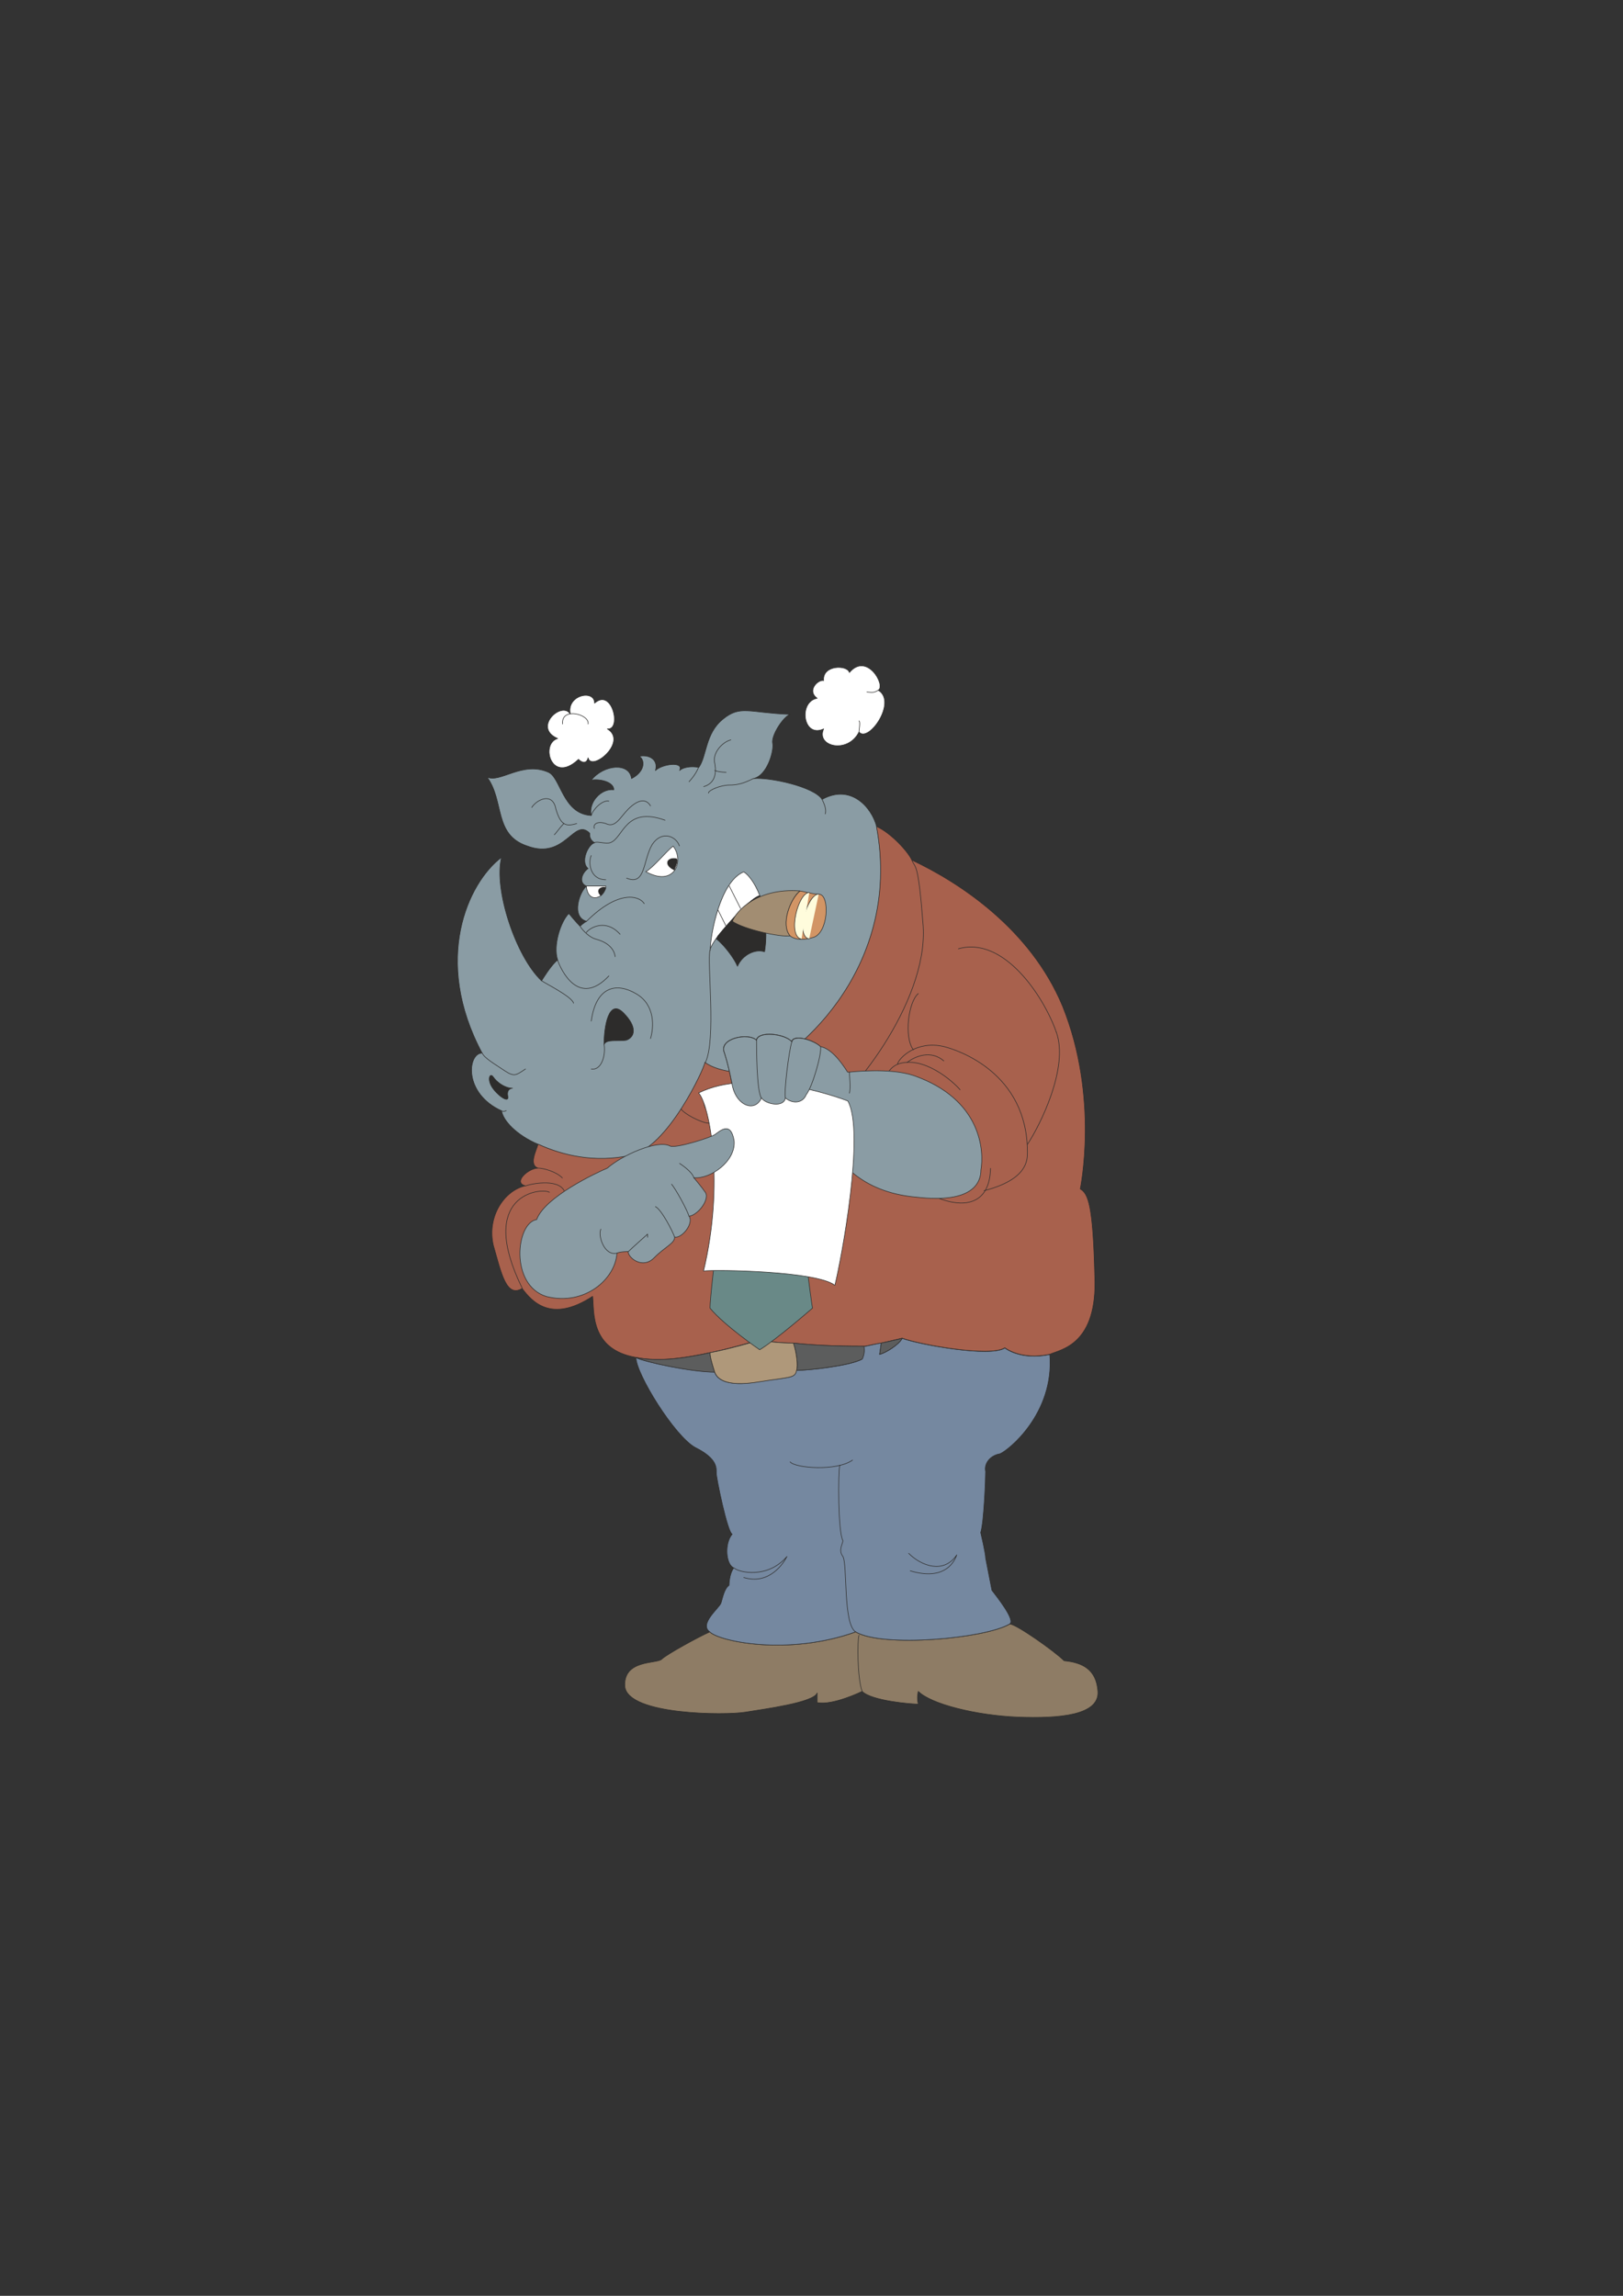 <?xml version="1.0" encoding="utf-8"?>
<!-- Created by UniConvertor 2.0rc4 (https://sk1project.net/) -->
<svg xmlns="http://www.w3.org/2000/svg" height="841.89pt" viewBox="0 0 595.276 841.89" width="595.276pt" version="1.1" xmlns:xlink="http://www.w3.org/1999/xlink" id="23579cd1-f612-11ea-9e51-dcc15c148e23">

<rect x="0" y="0" width="595.276" height="841.89" fill="#333333" stroke="none"/>

<g>
	<path style="stroke-linejoin:round;stroke:#2d2c2b;stroke-linecap:round;stroke-miterlimit:10.433;stroke-width:0.216;fill:#8e7c65;" d="M 370.358,595.545 C 361.502,600.801 323.846,604.329 313.838,598.425 289.214,607.281 263.87,601.953 260.342,598.425 256.238,600.225 244.43,606.705 242.702,608.433 240.902,610.233 228.59,608.433 229.166,618.441 230.318,629.025 266.246,629.025 273.302,627.873 280.358,626.721 298.502,624.345 299.726,620.817 299.726,622.545 299.726,624.345 299.726,624.345 305.558,625.497 316.214,620.241 316.214,620.241 319.742,623.769 334.43,624.921 336.806,624.921 336.158,622.545 336.806,620.241 336.806,620.241 341.486,624.921 357.974,629.025 373.238,629.673 388.574,630.249 403.262,629.025 402.686,620.241 402.11,611.961 396.782,609.657 390.302,609.009 386.774,605.481 372.662,595.545 370.358,595.545 L 370.358,595.545 Z" />
	<path style="stroke-linejoin:round;stroke:#2d2c2b;stroke-linecap:round;stroke-miterlimit:10.433;stroke-width:0.216;fill:#7588a0;" d="M 385.046,496.689 C 374.39,498.993 368.558,494.313 368.558,494.313 363.23,497.841 337.31,493.089 330.902,490.785 329.678,493.089 324.998,496.041 322.622,496.689 322.622,496.689 323.198,493.089 323.198,492.513 322.046,492.513 317.942,493.737 316.718,493.737 317.366,496.041 316.142,498.417 316.142,498.417 312.038,500.793 296.846,502.521 292.094,502.521 291.518,505.473 289.718,504.897 278.558,506.625 265.022,509.001 262.718,504.897 262.07,503.097 253.862,503.097 236.798,499.569 233.27,497.841 233.27,503.745 247.382,526.641 255.014,530.817 263.294,534.921 262.718,538.449 262.718,540.177 262.718,541.977 266.822,561.993 268.55,562.569 265.598,566.097 266.246,573.729 269.126,574.953 267.398,577.257 267.398,581.361 267.398,581.361 265.598,582.585 265.022,586.113 264.446,587.841 263.87,589.641 256.238,595.545 260.342,598.425 263.87,601.953 289.142,607.281 313.838,598.425 323.846,604.329 361.502,600.801 370.286,595.545 372.662,594.321 365.606,585.537 363.806,583.161 363.23,580.209 361.502,571.353 361.502,571.353 361.502,569.625 359.702,561.993 359.702,561.993 360.854,558.465 361.502,542.553 361.502,539.601 360.854,536.649 363.23,533.697 366.758,533.121 369.71,531.969 386.774,518.433 385.046,496.689 L 385.046,496.689 Z" />
	<path style="stroke-linejoin:round;stroke:#2d2c2b;stroke-linecap:round;stroke-miterlimit:10.433;stroke-width:0.216;fill:#8a9ca4;" d="M 197.414,419.649 C 206.27,423.753 218.078,426.705 231.614,423.753 245.15,420.873 258.614,391.425 258.614,389.697 263.942,393.801 275.75,393.801 275.75,393.801 289.214,390.273 331.55,356.721 321.542,303.153 319.742,296.097 312.11,287.313 301.526,293.145 298.574,288.465 282.158,284.937 276.326,285.513 281.582,284.361 283.958,274.929 283.382,272.553 282.806,269.601 287.486,262.545 289.862,261.969 274.526,261.393 271.574,258.441 265.094,263.769 258.614,269.025 259.262,277.305 256.31,281.409 253.358,280.833 250.406,281.409 249.254,282.561 250.982,279.033 242.774,280.185 240.398,282.561 241.55,278.457 238.022,276.657 234.494,277.305 236.87,279.033 236.294,283.137 231.614,285.513 230.966,279.609 221.606,280.185 216.854,286.089 219.806,285.513 225.134,286.665 225.134,289.617 220.382,289.041 215.702,294.369 216.854,299.049 206.27,298.473 205.694,284.937 201.014,283.137 191.582,279.033 183.302,287.313 178.622,284.937 185.102,293.721 180.998,306.105 193.31,310.209 207.422,315.537 210.374,299.625 216.278,305.529 216.278,306.681 216.278,307.905 218.078,309.057 215.702,309.633 212.75,316.113 215.702,318.489 213.326,320.217 212.174,323.745 215.126,324.969 212.75,326.697 209.222,336.129 215.126,337.857 213.902,338.505 212.75,339.657 212.75,339.657 210.95,337.857 208.646,334.977 208.646,334.977 205.694,337.857 202.742,346.713 204.542,352.041 202.166,353.769 198.638,359.673 198.638,359.673 189.206,350.817 180.998,326.121 183.95,314.385 171.566,323.745 158.606,352.041 176.822,386.169 171.566,386.169 169.766,400.857 183.95,407.337 184.526,410.865 189.206,416.121 197.414,419.649 L 197.414,419.649 Z" />
	<path style="stroke-linejoin:round;stroke:#2d2c2b;stroke-linecap:round;stroke-miterlimit:10.433;stroke-width:0.216;fill:#a8614d;" d="M 323.27,492.513 C 326.15,491.865 330.902,490.713 330.902,490.713 337.382,493.089 363.23,497.769 368.558,494.241 368.558,494.241 374.462,498.921 385.046,496.617 389.15,494.817 402.686,493.089 401.534,467.745 400.886,441.897 399.158,437.721 396.206,435.993 396.206,435.993 403.262,402.513 389.726,368.961 377.99,340.737 352.07,323.673 334.43,315.393 333.206,312.513 326.798,305.385 321.47,303.081 331.478,356.649 289.142,390.129 275.606,393.657 275.606,393.657 263.87,393.657 258.542,389.553 258.542,391.353 245.006,420.729 231.542,423.609 218.006,426.561 206.198,423.609 197.342,419.577 196.766,421.881 193.814,427.137 197.342,428.361 193.814,428.361 187.982,433.617 192.662,434.841 185.03,436.569 178.55,446.001 180.926,456.585 183.806,466.593 185.606,476.025 191.51,472.497 195.038,477.177 202.094,485.385 217.358,475.377 218.006,480.705 216.206,494.817 233.27,497.769 242.126,499.569 252.134,497.769 260.342,496.041 269.198,494.241 276.254,491.865 279.206,491.289 280.934,491.865 285.614,492.513 290.942,492.513 300.878,493.665 313.262,493.665 316.79,493.665 317.942,493.665 322.046,492.513 323.27,492.513 L 323.27,492.513 Z" />
	<g>
		<path style="stroke-linejoin:round;stroke:#2d2c2b;stroke-linecap:round;stroke-miterlimit:10.433;stroke-width:0.216;fill:#5c5d5d;" d="M 330.902,490.785 C 329.678,493.089 324.998,496.041 322.622,496.617 322.622,496.617 323.198,493.089 323.198,492.513 326.15,491.937 330.902,490.785 330.902,490.785 L 330.902,490.785 Z" />
		<path style="stroke-linejoin:round;stroke:#2d2c2b;stroke-linecap:round;stroke-miterlimit:10.433;stroke-width:0.216;fill:#5c5d5d;" d="M 262.142,503.169 C 253.934,503.169 236.87,499.569 233.342,497.841 242.198,499.569 252.206,497.841 260.414,496.041 260.414,497.841 261.566,501.369 262.142,503.169 L 262.142,503.169 Z" />
		<path style="stroke-linejoin:round;stroke:#2d2c2b;stroke-linecap:round;stroke-miterlimit:10.433;stroke-width:0.216;fill:#5c5d5d;" d="M 292.166,502.521 C 296.918,502.521 312.11,500.721 316.286,498.345 316.286,498.345 317.438,496.041 316.862,493.665 313.334,493.665 300.95,493.665 291.014,492.513 292.166,496.041 292.814,500.721 292.166,502.521 L 292.166,502.521 Z" />
	</g>
	<path style="stroke-linejoin:round;stroke:#2d2c2b;stroke-linecap:round;stroke-miterlimit:10.433;stroke-width:0.216;fill:#af987a;" d="M 262.142,503.169 C 261.566,501.369 260.414,497.841 260.414,496.041 269.27,494.313 276.326,491.937 279.278,491.361 281.006,491.937 285.686,492.513 291.014,492.513 292.166,496.041 292.742,500.793 292.166,502.521 291.59,505.473 289.862,504.897 278.63,506.697 265.094,509.001 262.79,504.897 262.142,503.169 L 262.142,503.169 Z" />
	<g>
		<path style="stroke-linejoin:round;stroke:#2d2c2b;stroke-linecap:round;stroke-miterlimit:10.433;stroke-width:0.216;fill:#ffffff;" d="M 263.366,343.185 C 261.638,345.561 260.486,347.361 260.486,348.513 260.486,343.185 264.014,323.241 272.798,319.713 274.598,320.865 276.902,323.817 278.702,328.497 275.75,329.073 268.118,337.353 263.366,343.185 L 263.366,343.185 Z" />
		<path style="stroke-linejoin:round;stroke:#2d2c2b;stroke-linecap:round;stroke-miterlimit:10.433;stroke-width:0.216;fill:#ffffff;" d="M 236.87,319.641 C 239.246,318.489 244.574,312.009 246.878,310.281 251.054,315.537 247.526,325.545 236.87,319.641 L 236.87,319.641 Z" />
		<path style="stroke-linejoin:round;stroke:#2d2c2b;stroke-linecap:round;stroke-miterlimit:10.433;stroke-width:0.216;fill:#ffffff;" d="M 215.054,324.897 C 217.43,324.897 222.182,324.897 222.182,324.897 222.182,329.073 215.702,332.025 215.054,324.897 L 215.054,324.897 Z" />
	</g>
	<g>
		<path style="stroke-linejoin:round;stroke:#2d2c2b;stroke-linecap:round;stroke-miterlimit:10.433;stroke-width:0.216;fill:#2d2c2b;" d="M 280.43,349.017 C 276.902,347.865 272.222,350.241 270.494,354.345 269.27,351.393 265.742,346.713 262.79,344.337 L 263.366,343.185 C 268.118,337.281 275.75,329.073 278.702,328.425 280.43,333.753 281.654,341.385 280.43,349.017 L 280.43,349.017 Z" />
		<path style="stroke-linejoin:round;stroke:#2d2c2b;stroke-linecap:round;stroke-miterlimit:10.433;stroke-width:0.216;fill:#2d2c2b;" d="M 187.982,399.057 C 185.102,399.057 182.15,396.753 180.926,394.953 179.774,393.225 178.622,395.529 180.35,398.481 182.15,401.433 186.83,404.961 186.254,402.009 185.678,399.057 187.982,399.057 187.982,399.057 L 187.982,399.057 Z" />
		<path style="stroke-linejoin:round;stroke:#2d2c2b;stroke-linecap:round;stroke-miterlimit:10.433;stroke-width:0.216;fill:#2d2c2b;" d="M 221.534,383.145 C 221.534,376.089 223.334,366.081 228.662,371.409 233.918,376.737 232.766,380.265 229.814,381.417 226.862,381.993 222.182,380.841 221.534,383.145 L 221.534,383.145 Z" />
	</g>
	<path style="stroke-linejoin:round;stroke:#2d2c2b;stroke-linecap:round;stroke-miterlimit:10.433;stroke-width:0.216;fill:none;" d="M 183.878,407.265 C 184.526,407.913 185.678,407.265 185.678,407.265" />
	<path style="stroke-linejoin:round;stroke:#2d2c2b;stroke-linecap:round;stroke-miterlimit:10.433;stroke-width:0.216;fill:#698987;" d="M 273.302,394.377 C 269.198,396.753 265.67,402.657 264.518,405.033 267.47,407.913 272.15,410.289 272.15,410.289 266.894,417.345 260.414,473.793 260.414,479.697 265.67,486.105 278.63,494.961 278.63,494.961 284.534,491.433 297.998,479.697 297.998,479.697 296.27,469.689 291.014,415.617 283.958,410.865 287.486,410.289 292.742,405.609 292.742,405.609 289.79,401.505 281.582,395.025 273.302,394.377 L 273.302,394.377 Z" />
	<path style="stroke-linejoin:round;stroke:#2d2c2b;stroke-linecap:round;stroke-miterlimit:10.433;stroke-width:0.216;fill:none;" d="M 256.238,281.337 C 255.086,284.289 252.71,286.665 252.71,286.665" />
	<path style="stroke-linejoin:round;stroke:#2d2c2b;stroke-linecap:round;stroke-miterlimit:10.433;stroke-width:0.216;fill:none;" d="M 276.254,285.513 C 272.726,287.313 270.422,287.889 267.47,287.889 264.518,287.889 259.838,289.689 259.838,290.841" />
	<path style="stroke-linejoin:round;stroke:#2d2c2b;stroke-linecap:round;stroke-miterlimit:10.433;stroke-width:0.216;fill:none;" d="M 260.414,348.441 C 259.262,352.617 262.79,381.417 258.686,389.697" />
	<path style="stroke-linejoin:round;stroke:#2d2c2b;stroke-linecap:round;stroke-miterlimit:10.433;stroke-width:0.216;fill:none;" d="M 195.038,296.097 C 196.838,293.217 202.742,290.265 203.894,296.745 205.694,302.577 207.422,303.225 211.526,302.001" />
	<path style="stroke-linejoin:round;stroke:#2d2c2b;stroke-linecap:round;stroke-miterlimit:10.433;stroke-width:0.216;fill:none;" d="M 206.846,301.929 C 205.118,303.729 203.966,305.529 203.318,306.105" />
	<path style="stroke-linejoin:round;stroke:#2d2c2b;stroke-linecap:round;stroke-miterlimit:10.433;stroke-width:0.216;fill:none;" d="M 218.006,308.985 C 219.23,308.409 222.182,309.633 223.91,308.985 228.662,307.257 229.238,295.521 243.926,300.777" />
	<path style="stroke-linejoin:round;stroke:#2d2c2b;stroke-linecap:round;stroke-miterlimit:10.433;stroke-width:0.216;fill:none;" d="M 238.598,295.521 C 236.87,292.641 233.918,293.217 230.39,296.745 227.438,299.697 225.71,303.801 222.182,302.001 218.654,300.849 217.43,302.649 218.006,303.801" />
	<path style="stroke-linejoin:round;stroke:#2d2c2b;stroke-linecap:round;stroke-miterlimit:10.433;stroke-width:0.216;fill:none;" d="M 249.182,310.209 C 248.03,306.681 242.774,304.377 239.246,309.633 235.718,315.537 236.87,324.969 229.814,322.017" />
	<path style="stroke-linejoin:round;stroke:#2d2c2b;stroke-linecap:round;stroke-miterlimit:10.433;stroke-width:0.216;fill:none;" d="M 216.854,313.737 C 215.702,316.113 216.278,322.593 222.182,322.593" />
	<path style="stroke-linejoin:round;stroke:#2d2c2b;stroke-linecap:round;stroke-miterlimit:10.433;stroke-width:0.216;fill:none;" d="M 204.47,351.969 C 205.694,355.569 212.174,369.681 223.334,357.873" />
	<path style="stroke-linejoin:round;stroke:#2d2c2b;stroke-linecap:round;stroke-miterlimit:10.433;stroke-width:0.216;fill:none;" d="M 225.638,350.817 C 225.062,346.713 220.958,344.985 218.582,344.409 216.278,343.761 213.902,341.457 212.75,339.657" />
	<path style="stroke-linejoin:round;stroke:#2d2c2b;stroke-linecap:round;stroke-miterlimit:10.433;stroke-width:0.216;fill:none;" d="M 215.054,341.961 C 216.278,340.233 222.182,336.705 227.438,342.609" />
	<path style="stroke-linejoin:round;stroke:#2d2c2b;stroke-linecap:round;stroke-miterlimit:10.433;stroke-width:0.216;fill:none;" d="M 236.294,331.377 C 234.566,328.497 226.934,326.121 215.126,337.857" />
	<path style="stroke-linejoin:round;stroke:#2d2c2b;stroke-linecap:round;stroke-miterlimit:10.433;stroke-width:0.216;fill:none;" d="M 198.566,359.601 C 200.366,360.825 209.798,365.505 210.374,367.881" />
	<path style="stroke-linejoin:round;stroke:#2d2c2b;stroke-linecap:round;stroke-miterlimit:10.433;stroke-width:0.216;fill:none;" d="M 238.598,380.841 C 239.822,376.737 240.398,368.529 233.342,364.425 226.286,360.249 218.654,361.473 216.854,374.433" />
	<path style="stroke-linejoin:round;stroke:#2d2c2b;stroke-linecap:round;stroke-miterlimit:10.433;stroke-width:0.216;fill:none;" d="M 216.854,392.001 C 220.454,392.649 222.182,387.321 221.606,383.217" />
	<path style="stroke-linejoin:round;stroke:#2d2c2b;stroke-linecap:round;stroke-miterlimit:10.433;stroke-width:0.216;fill:none;" d="M 192.734,392.001 C 189.206,394.377 188.63,394.953 185.102,392.649 181.574,390.273 177.47,387.897 176.894,386.169" />
	<path style="stroke-linejoin:round;stroke:#2d2c2b;stroke-linecap:round;stroke-miterlimit:10.433;stroke-width:0.216;fill:none;" d="M 267.47,324.897 L 271.646,333.177" />
	<path style="stroke-linejoin:round;stroke:#2d2c2b;stroke-linecap:round;stroke-miterlimit:10.433;stroke-width:0.216;fill:none;" d="M 263.366,333.753 L 266.318,339.657" />
	<path style="stroke-linejoin:round;stroke:#2d2c2b;stroke-linecap:round;stroke-miterlimit:10.433;stroke-width:0.216;fill:none;" d="M 268.046,271.329 C 265.166,271.977 260.99,276.081 262.214,280.185 262.79,283.713 262.214,287.241 258.11,288.465" />
	<path style="stroke-linejoin:round;stroke:#2d2c2b;stroke-linecap:round;stroke-miterlimit:10.433;stroke-width:0.216;fill:none;" d="M 262.142,282.561 C 263.942,283.209 266.318,283.209 266.318,283.209" />
	<path style="stroke-linejoin:round;stroke:#2d2c2b;stroke-linecap:round;stroke-miterlimit:10.433;stroke-width:0.216;fill:none;" d="M 216.854,299.049 C 217.502,296.745 221.03,293.217 223.334,293.793" />
	<path style="stroke-linejoin:round;stroke:#2d2c2b;stroke-linecap:round;stroke-miterlimit:10.433;stroke-width:0.216;fill:none;" d="M 301.526,293.145 C 302.102,294.369 303.254,296.745 302.678,298.473" />
	<path style="stroke-linejoin:round;stroke:#2d2c2b;stroke-linecap:round;stroke-miterlimit:10.433;stroke-width:0.216;fill:none;" d="M 264.518,404.961 C 263.942,406.761 260.99,409.713 260.99,411.441 260.414,413.241 251.63,409.137 249.83,406.761" />
	<path style="stroke-linejoin:round;stroke:#2d2c2b;stroke-linecap:round;stroke-miterlimit:10.433;stroke-width:0.216;fill:none;" d="M 292.742,405.537 C 295.694,411.441 294.542,411.441 300.374,409.137 310.958,404.385 340.406,367.881 338.606,339.657 336.806,315.537 335.654,318.489 334.502,315.537" />
	<path style="stroke-linejoin:round;stroke:#2d2c2b;stroke-linecap:round;stroke-miterlimit:10.433;stroke-width:0.216;fill:none;" d="M 336.806,364.353 C 333.206,367.305 331.478,380.265 335.006,385.017" />
	<path style="stroke-linejoin:round;stroke:#2d2c2b;stroke-linecap:round;stroke-miterlimit:10.433;stroke-width:0.216;fill:none;" d="M 387.422,378.465 C 382.67,365.001 367.982,343.185 351.494,347.937" />
	<path style="stroke-linejoin:round;stroke:#2d2c2b;stroke-linecap:round;stroke-miterlimit:10.433;stroke-width:0.216;fill:none;" d="M 376.838,419.649 C 381.518,412.593 392.102,391.425 387.422,378.465" />
	<path style="stroke-linejoin:round;stroke:#2d2c2b;stroke-linecap:round;stroke-miterlimit:10.433;stroke-width:0.216;fill:none;" d="M 352.142,399.633 C 349.766,396.753 338.606,386.745 329.174,390.273 319.742,394.377 323.846,415.545 326.222,423.753 329.75,435.489 362.726,453.705 363.302,428.433" />
	<path style="stroke-linejoin:round;stroke:#2d2c2b;stroke-linecap:round;stroke-miterlimit:10.433;stroke-width:0.216;fill:none;" d="M 332.702,389.625 C 335.582,387.321 341.486,384.945 346.166,389.049" />
	<path style="stroke-linejoin:round;stroke:#2d2c2b;stroke-linecap:round;stroke-miterlimit:10.433;stroke-width:0.216;fill:none;" d="M 329.174,390.201 C 329.75,387.897 336.23,381.417 346.238,383.793 350.918,384.945 376.838,393.153 376.838,422.529 376.838,425.481 376.838,432.537 360.926,436.641" />
	<path style="stroke-linejoin:round;stroke:#2d2c2b;stroke-linecap:round;stroke-miterlimit:10.433;stroke-width:0.216;fill:none;" d="M 192.734,434.913 C 193.958,434.265 204.542,431.961 206.918,436.641" />
	<path style="stroke-linejoin:round;stroke:#2d2c2b;stroke-linecap:round;stroke-miterlimit:10.433;stroke-width:0.216;fill:none;" d="M 206.27,431.961 C 203.966,429.585 199.214,428.361 197.486,428.361" />
	<path style="stroke-linejoin:round;stroke:#2d2c2b;stroke-linecap:round;stroke-miterlimit:10.433;stroke-width:0.216;fill:none;" d="M 201.518,437.217 C 198.638,435.417 174.518,437.793 191.582,472.497" />
	<path style="stroke-linejoin:round;stroke:#2d2c2b;stroke-linecap:round;stroke-miterlimit:10.433;stroke-width:0.216;fill:none;" d="M 289.79,536.073 C 291.59,538.377 306.854,539.601 312.686,535.425" />
	<path style="stroke-linejoin:round;stroke:#2d2c2b;stroke-linecap:round;stroke-miterlimit:10.433;stroke-width:0.216;fill:none;" d="M 308.006,537.297 C 307.358,540.177 307.358,561.993 309.158,564.945 309.158,566.097 307.358,568.473 309.158,570.777 310.886,573.729 309.158,595.545 313.838,598.425" />
	<path style="stroke-linejoin:round;stroke:#2d2c2b;stroke-linecap:round;stroke-miterlimit:10.433;stroke-width:0.216;fill:none;" d="M 269.198,574.953 C 270.998,576.681 281.582,579.057 288.638,570.777 287.486,573.153 282.158,581.361 272.798,578.481" />
	<path style="stroke-linejoin:round;stroke:#2d2c2b;stroke-linecap:round;stroke-miterlimit:10.433;stroke-width:0.216;fill:none;" d="M 333.278,569.625 C 337.958,574.305 346.166,577.257 350.918,570.201 349.694,573.729 345.59,579.561 333.854,576.033" />
	<path style="stroke-linejoin:round;stroke:#2d2c2b;stroke-linecap:round;stroke-miterlimit:10.433;stroke-width:0.216;fill:none;" d="M 315.062,599.649 C 314.414,601.377 314.414,615.489 316.214,620.241" />
	<g>
		<path style="stroke-linejoin:round;stroke:#2d2c2b;stroke-linecap:round;stroke-miterlimit:10.433;stroke-width:0.216;fill:#2d2c2b;" d="M 220.382,328.425 C 218.078,326.121 221.03,324.897 222.182,325.545 222.182,326.121 221.03,327.849 220.382,328.425 L 220.382,328.425 Z" />
		<path style="stroke-linejoin:round;stroke:#2d2c2b;stroke-linecap:round;stroke-miterlimit:10.433;stroke-width:0.216;fill:#2d2c2b;" d="M 248.03,314.889 C 249.254,315.537 246.878,319.065 247.454,319.065 243.35,317.265 244.502,314.313 248.03,314.889 L 248.03,314.889 Z" />
	</g>
	<g>
		<path style="stroke-linejoin:round;stroke:#2d2c2b;stroke-linecap:round;stroke-miterlimit:10.433;stroke-width:0.216;fill:#ffffff;" d="M 209.222,261.969 C 206.342,256.713 195.11,266.721 204.542,270.825 198.062,272.625 202.166,287.889 212.174,278.457 213.398,279.681 215.126,280.257 215.702,277.881 216.926,283.209 230.462,271.977 222.758,267.297 228.086,267.873 224.558,252.033 218.078,257.865 218.078,252.609 207.494,254.913 209.222,261.969 L 209.222,261.969 Z" />
		<path style="stroke-linejoin:round;stroke:#2d2c2b;stroke-linecap:round;stroke-miterlimit:10.433;stroke-width:0.216;fill:#ffffff;" d="M 215.702,265.497 C 216.35,261.969 205.766,259.089 206.342,265.497" />
	</g>
	<g>
		<path style="stroke-linejoin:round;stroke:#2d2c2b;stroke-linecap:round;stroke-miterlimit:10.433;stroke-width:0.216;fill:#ffffff;" d="M 311.534,246.633 C 310.886,243.753 301.526,243.753 302.102,249.585 300.302,249.009 295.694,253.113 299.726,256.065 292.742,257.289 294.47,270.825 302.102,267.297 299.15,273.705 310.886,276.657 315.062,268.449 318.59,272.553 329.174,257.289 322.118,253.113 324.998,251.385 317.942,239.001 311.534,246.633 L 311.534,246.633 Z" />
		<g>
			<path style="stroke-linejoin:round;stroke:#2d2c2b;stroke-linecap:round;stroke-miterlimit:10.433;stroke-width:0.216;fill:#ffffff;" d="M 315.062,268.449 C 315.062,267.297 315.638,264.921 315.062,264.345" />
			<path style="stroke-linejoin:round;stroke:#2d2c2b;stroke-linecap:round;stroke-miterlimit:10.433;stroke-width:0.216;fill:#ffffff;" d="M 322.118,253.113 C 320.318,254.337 319.166,253.761 317.942,253.761" />
		</g>
	</g>
	<g>
		<path style="stroke-linejoin:round;stroke:#2d2c2b;stroke-linecap:round;stroke-miterlimit:10.433;stroke-width:0.216;fill:#8a9ca4;" d="M 311.534,393.153 C 311.534,393.153 326.222,391.425 335.006,394.377 360.35,403.161 360.926,422.529 359.774,429.009 359.774,433.689 356.822,441.393 336.23,439.017 315.062,437.217 307.358,424.905 303.83,419.649 300.302,421.953 290.942,420.873 288.638,418.497 283.31,420.873 272.726,416.697 270.998,410.865 268.622,404.961 259.19,408.489 258.614,406.113 256.238,400.281 263.87,397.905 268.622,398.481 268.622,398.481 267.47,391.425 265.67,386.097 263.294,380.841 274.526,378.465 277.406,381.417 278.054,377.889 288.062,379.041 290.366,381.993 290.942,379.041 298.574,381.417 300.878,383.793 304.406,384.369 307.934,388.473 310.886,393.153 L 311.534,393.153 Z" />
		<path style="stroke-linejoin:round;stroke:#2d2c2b;stroke-linecap:round;stroke-miterlimit:10.433;stroke-width:0.216;fill:#8a9ca4;" d="M 311.534,393.153 C 311.534,394.377 312.11,399.057 311.534,400.857" />
	</g>
	<path style="stroke-linejoin:round;stroke:#2d2c2b;stroke-linecap:round;stroke-miterlimit:10.433;stroke-width:0.216;fill:#ffffff;" d="M 256.238,400.785 C 260.414,405.537 265.67,434.265 258.038,466.089 262.142,465.513 299.726,466.089 306.206,471.345 308.582,461.913 317.366,414.969 310.958,403.737 305.054,401.433 275.102,391.425 256.238,400.785 L 256.238,400.785 Z" />
	<g>
		<path style="stroke-linejoin:round;stroke:#2d2c2b;stroke-linecap:round;stroke-miterlimit:10.433;stroke-width:0.216;fill:#8a9ca4;" d="M 295.694,401.433 C 294.542,404.385 291.014,405.033 288.062,402.657 287.486,406.185 281.006,405.033 279.278,402.657 276.902,407.913 270.422,405.609 268.694,398.553 268.694,398.553 267.47,391.497 265.742,386.169 263.366,380.841 274.526,378.537 277.478,381.489 278.054,377.961 288.062,379.113 290.438,382.065 291.014,379.113 298.574,381.489 300.95,383.793 301.526,386.169 297.998,398.553 295.694,401.433 L 295.694,401.433 Z" />
		<g>
			<path style="stroke-linejoin:round;stroke:#2d2c2b;stroke-linecap:round;stroke-miterlimit:10.433;stroke-width:0.216;fill:#8a9ca4;" d="M 277.478,381.417 C 277.478,383.793 277.478,400.281 279.278,402.657" />
			<path style="stroke-linejoin:round;stroke:#2d2c2b;stroke-linecap:round;stroke-miterlimit:10.433;stroke-width:0.216;fill:#8a9ca4;" d="M 288.062,402.585 C 287.486,400.857 289.286,385.521 290.438,381.993" />
		</g>
	</g>
	<g>
		<path style="stroke-linejoin:round;stroke:#2d2c2b;stroke-linecap:round;stroke-miterlimit:10.433;stroke-width:0.216;fill:#8a9ca4;" d="M 196.838,447.225 C 189.206,448.377 186.902,471.345 200.438,475.449 214.55,478.977 225.71,468.969 226.286,459.537 227.438,458.961 230.39,458.961 230.39,458.961 230.39,461.337 235.718,465.441 239.822,461.337 243.926,457.161 247.454,456.009 247.454,453.633 249.83,454.281 254.51,448.953 252.782,446.001 256.31,445.425 260.414,439.521 258.686,437.217 257.462,435.417 254.51,431.889 254.51,431.889 260.414,432.465 269.846,425.985 269.27,418.425 268.046,410.793 263.942,414.897 262.214,416.049 260.414,417.273 247.454,421.305 245.726,420.225 240.974,417.849 228.086,423.681 222.758,428.361 218.654,430.089 199.79,438.945 196.838,447.225 L 196.838,447.225 Z" />
		<g>
			<path style="stroke-linejoin:round;stroke:#2d2c2b;stroke-linecap:round;stroke-miterlimit:10.433;stroke-width:0.216;fill:#8a9ca4;" d="M 220.382,450.753 C 219.23,453.057 221.606,460.689 226.286,459.537" />
			<path style="stroke-linejoin:round;stroke:#2d2c2b;stroke-linecap:round;stroke-miterlimit:10.433;stroke-width:0.216;fill:#8a9ca4;" d="M 230.39,459.033 C 231.614,457.809 237.518,452.553 237.518,452.553 L 237.518,453.705" />
			<path style="stroke-linejoin:round;stroke:#2d2c2b;stroke-linecap:round;stroke-miterlimit:10.433;stroke-width:0.216;fill:#8a9ca4;" d="M 247.454,453.705 C 246.878,451.905 242.774,443.697 240.398,442.473" />
			<path style="stroke-linejoin:round;stroke:#2d2c2b;stroke-linecap:round;stroke-miterlimit:10.433;stroke-width:0.216;fill:#8a9ca4;" d="M 252.71,446.073 C 252.134,443.697 247.454,435.417 246.302,434.265" />
			<path style="stroke-linejoin:round;stroke:#2d2c2b;stroke-linecap:round;stroke-miterlimit:10.433;stroke-width:0.216;fill:#8a9ca4;" d="M 254.51,431.961 C 253.934,429.585 249.254,426.633 249.254,426.633" />
		</g>
	</g>
	<path style="stroke-linejoin:round;stroke:#2d2c2b;stroke-linecap:round;stroke-miterlimit:10.433;stroke-width:0.216;fill:#a28d72;" d="M 268.622,337.857 C 269.846,334.329 277.478,325.545 293.39,326.697 289.862,329.649 286.334,339.081 289.862,343.185 286.334,343.761 272.798,340.809 268.622,337.857 L 268.622,337.857 Z" />
	<path style="stroke-linejoin:round;stroke:#2d2c2b;stroke-linecap:round;stroke-miterlimit:10.433;stroke-width:0.216;fill:#d29565;" d="M 289.79,343.185 C 286.262,339.081 289.79,329.721 293.39,326.769 294.542,326.769 297.998,327.921 300.374,327.921 304.478,327.921 303.902,342.609 297.998,343.833 292.166,345.561 289.79,343.185 289.79,343.185 L 289.79,343.185 Z" />
	<g>
		<path style="stroke-linejoin:round;stroke:#2d2c2b;stroke-linecap:round;stroke-miterlimit:10.433;stroke-width:0.216;fill:#fffcdc;" d="M 300.302,327.849 C 296.198,327.849 291.518,343.185 296.774,344.337" />
		<path style="stroke-linejoin:round;stroke:#2d2c2b;stroke-linecap:round;stroke-miterlimit:10.433;stroke-width:0.216;fill:#fffcdc;" d="M 296.846,327.273 C 292.742,327.273 288.638,343.185 293.966,344.409" />
	</g>
</g>
</svg>